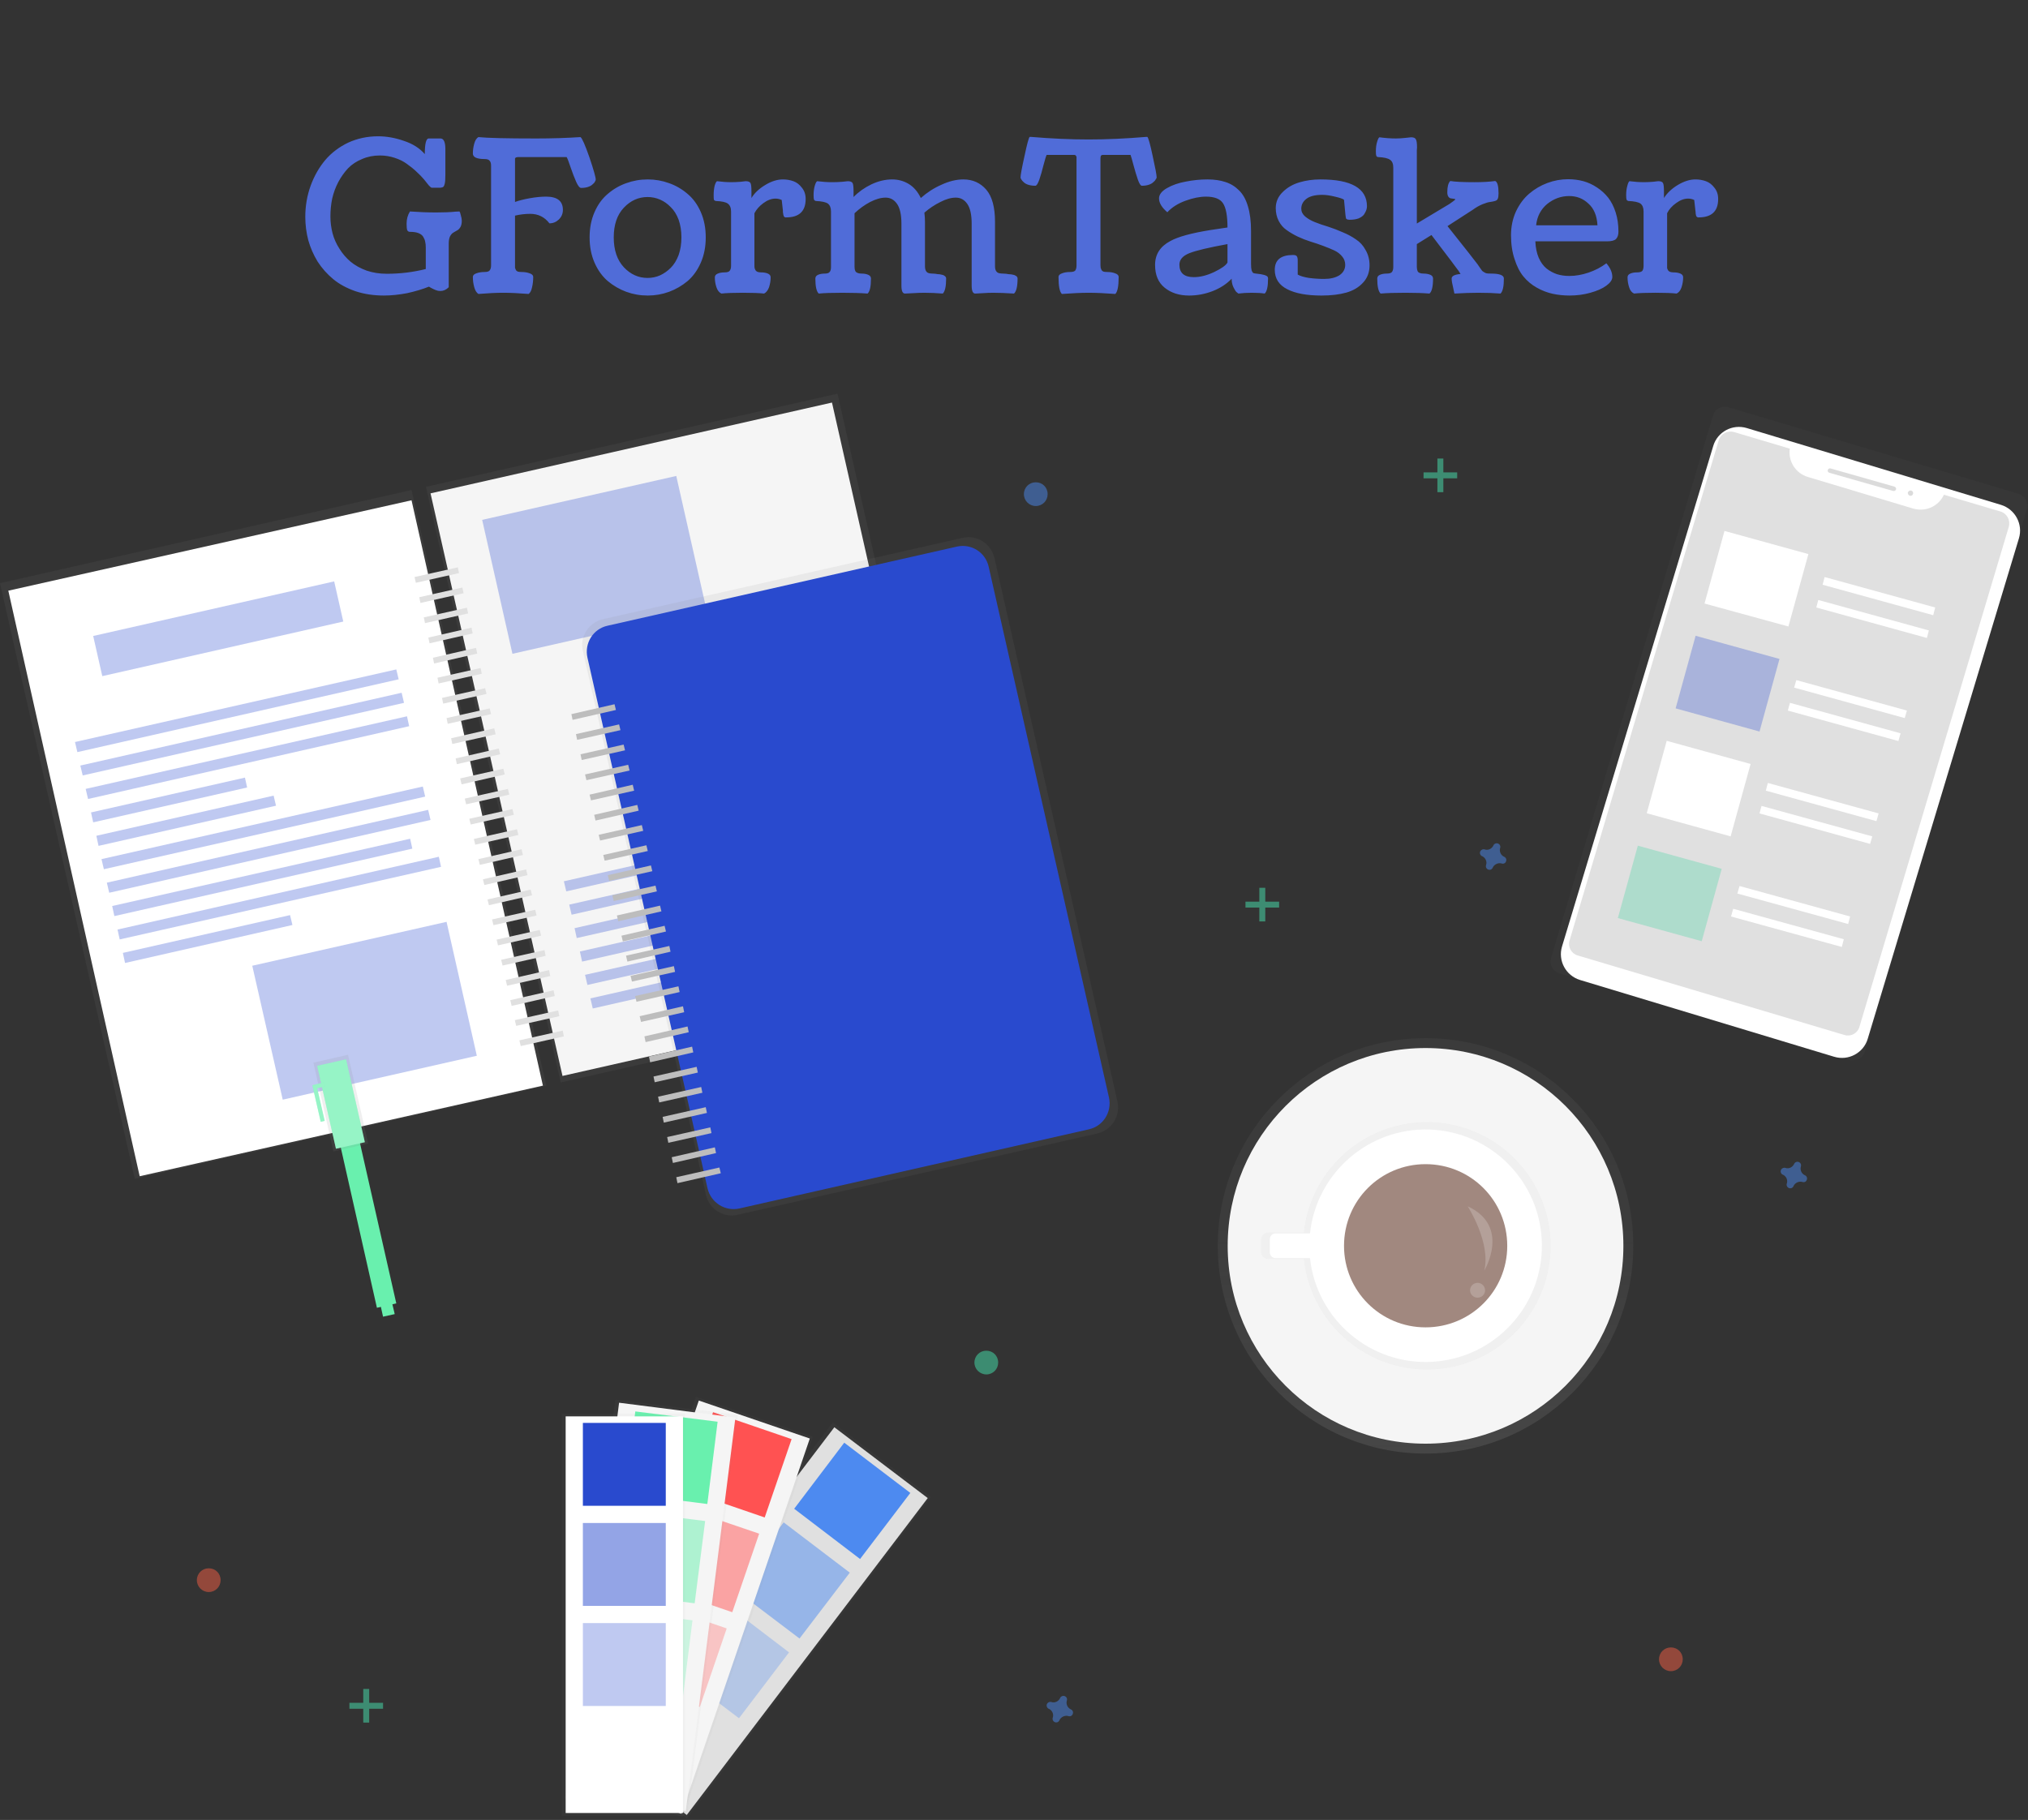 <svg version="1.2" xmlns="http://www.w3.org/2000/svg" viewBox="0 0 1025 920" width="1025" height="920"><rect x="0" y="0" width="1025" height="920" fill="#333333" stroke="none"/><defs><linearGradient id="P" gradientUnits="userSpaceOnUse"/><linearGradient id="g1" x2="1" href="#P" gradientTransform="matrix(0,-210,210,0,720.55,734.76)"><stop stop-color="#808080" stop-opacity=".25"/><stop offset=".54" stop-color="#808080" stop-opacity=".12"/><stop offset="1" stop-color="#808080" stop-opacity=".1"/></linearGradient><linearGradient id="g2" x2="1" href="#P" gradientTransform="matrix(0,-15623.776,18285.358,0,117400.383,73455.305)"><stop stop-color="#808080" stop-opacity=".25"/><stop offset=".54" stop-color="#808080" stop-opacity=".12"/><stop offset="1" stop-color="#808080" stop-opacity=".1"/></linearGradient><linearGradient id="g3" x2="1" href="#P" gradientTransform="matrix(0,-107488.84,85251.475,0,65821.903,149371.44)"><stop stop-color="#808080" stop-opacity=".25"/><stop offset=".54" stop-color="#808080" stop-opacity=".12"/><stop offset="1" stop-color="#808080" stop-opacity=".1"/></linearGradient><linearGradient id="g4" x2="1" href="#P" gradientTransform="matrix(0,-107488.84,85251.475,0,126987.92,149322.727)"><stop stop-color="#808080" stop-opacity=".25"/><stop offset=".54" stop-color="#808080" stop-opacity=".12"/><stop offset="1" stop-color="#808080" stop-opacity=".1"/></linearGradient><linearGradient id="g5" x2="1" href="#P" gradientTransform="matrix(0,-105862.835,83625.47,0,140630.719,176286.681)"><stop stop-color="#808080" stop-opacity=".25"/><stop offset=".54" stop-color="#808080" stop-opacity=".12"/><stop offset="1" stop-color="#808080" stop-opacity=".1"/></linearGradient><linearGradient id="g6" x2="1" href="#P" gradientTransform="matrix(498.748,0,0,879.089,6606.654,20749.346)"><stop stop-color="#808080" stop-opacity=".25"/><stop offset=".54" stop-color="#808080" stop-opacity=".12"/><stop offset="1" stop-color="#808080" stop-opacity=".1"/></linearGradient><linearGradient id="g7" x2="1" href="#P" gradientTransform="matrix(2976.65,-102081.39,72774.709,2122.079,21710.252,127701.68)"><stop stop-color="#808080" stop-opacity=".25"/><stop offset=".54" stop-color="#808080" stop-opacity=".12"/><stop offset="1" stop-color="#808080" stop-opacity=".1"/></linearGradient><linearGradient id="g8" x2="1" href="#P" gradientTransform="matrix(0,-40814.758,35299.907,0,85016.513,152369.647)"><stop stop-color="#808080" stop-opacity=".25"/><stop offset=".54" stop-color="#808080" stop-opacity=".12"/><stop offset="1" stop-color="#808080" stop-opacity=".1"/></linearGradient><linearGradient id="g9" x2="1" href="#P" gradientTransform="matrix(0,-43168.628,25362.998,0,57557.409,175311.706)"><stop stop-color="#808080" stop-opacity=".25"/><stop offset=".54" stop-color="#808080" stop-opacity=".12"/><stop offset="1" stop-color="#808080" stop-opacity=".1"/></linearGradient><linearGradient id="g10" x2="1" href="#P" gradientTransform="matrix(0,-42552.821,17746.672,0,36923.843,169999.476)"><stop stop-color="#808080" stop-opacity=".25"/><stop offset=".54" stop-color="#808080" stop-opacity=".12"/><stop offset="1" stop-color="#808080" stop-opacity=".1"/></linearGradient><linearGradient id="g11" x2="1" href="#P" gradientTransform="matrix(0,-41290.24,12671.552,0,19931.022,146787.012)"><stop stop-color="#808080" stop-opacity=".25"/><stop offset=".54" stop-color="#808080" stop-opacity=".12"/><stop offset="1" stop-color="#808080" stop-opacity=".1"/></linearGradient></defs><style>.a{fill:url(#g1)}.b{fill:#f5f5f5}.c{fill:url(#g2)}.d{fill:#fff}.e{fill:#a1887f}.f{opacity:.2;fill:#fff}.g{fill:url(#g3)}.h{fill:url(#g4)}.i{fill:#e0e0e0}.j{opacity:.3;fill:#294ace}.k{fill:url(#g5)}.l{fill:#294ace}.m{fill:#bdbdbd}.n{fill:#69f0ae}.o{fill:url(#g6)}.p{opacity:.3;fill:#fff}.q{fill:#47e6b1}.r{opacity:.5;fill:#4d8af0}.s{opacity:.5;fill:#f55f44}.t{opacity:.5;fill:#47e6b1}.u{fill:url(#g7)}.v{fill:#dbdbdb}.w{opacity:.3;fill:#3ad29f}.x{fill:url(#g8)}.y{fill:#4d8af0}.z{opacity:.3;fill:#4d8af0}.A{fill:url(#g9)}.B{fill:#ff5252}.C{opacity:.5;fill:#ff5252}.D{opacity:.3;fill:#ff5252}.E{fill:url(#g10)}.F{opacity:.5;fill:#69f0ae}.G{opacity:.3;fill:#69f0ae}.H{fill:url(#g11)}.I{opacity:.5;fill:#294ace}.J{fill:#506cd8}</style><path class="a" d="m720.5 734.8c-58 0-105-47-105-105 0-58.1 47-105 105-105 58.1 0 105 46.9 105 105 0 58-46.9 105-105 105z"/><path class="b" d="m720.5 729.8c-55.3 0-100-44.7-100-100 0-55.3 44.8-100 100-100 55.3 0 100 44.7 100 100 0 55.3-44.7 100-100 100z"/><g style="opacity:.5"><path class="c" d="m723.4 567.3c-32.8-1.1-60.9 23.2-64.4 55.8h-18c-2 0-3.6 1.6-3.6 3.7v6c0 2 1.6 3.6 3.6 3.6h18c3.6 33.2 32.6 57.7 65.9 55.8 33.3-2 59.2-29.8 58.8-63.2-0.4-33.4-27-60.5-60.3-61.7z"/></g><path class="d" d="m722.5 571c-30.7-1-57.1 21.9-60.4 52.5h-17.4c-1.6 0-2.9 1.3-2.9 2.9v6.7c0 1.6 1.3 2.9 2.9 2.9h17.4c3.4 31.2 30.7 54.3 62 52.4 31.3-1.9 55.6-28.1 55.2-59.4-0.4-31.4-25.4-56.9-56.8-58z"/><path class="e" d="m720.5 671c-22.8 0-41.2-18.4-41.2-41.2 0-22.9 18.4-41.3 41.2-41.3 22.9 0 41.3 18.4 41.3 41.3 0 22.8-18.4 41.2-41.3 41.2z"/><path class="f" d="m741.8 609.8c0 0 11.8 18.2 8.4 32.5 0 0 13.5-22.4-8.4-32.5z"/><path class="f" d="m746.8 656c-2.1 0-3.8-1.7-3.8-3.7 0-2.1 1.7-3.8 3.8-3.8 2.1 0 3.8 1.7 3.8 3.8 0 2-1.7 3.7-3.8 3.7z"/><path class="g" d="m0 294.8l208-47.1 68.1 301.1-208 47.1z"/><path class="h" d="m215.3 246.1l208-47.1 68.1 301.1-208 47.1z"/><path class="d" d="m4.2 298.6l203.8-45.7 66.4 295.9-203.8 45.8z"/><path class="b" d="m217.6 249.4l202.9-45.9 66.6 294.5-202.8 45.9z"/><path class="i" d="m209.5 291.7l21.9-4.9 0.6 2.9-21.8 4.9z"/><path class="i" d="m211.9 301.9l21.8-4.9 0.6 2.9-21.8 4.9z"/><path class="i" d="m214.2 312.1l21.8-4.9 0.6 2.9-21.8 4.9z"/><path class="i" d="m216.5 322.3l21.8-5 0.6 2.9-21.8 5z"/><path class="i" d="m218.8 332.5l21.8-5 0.6 2.9-21.8 5z"/><path class="i" d="m221.1 342.6l21.8-4.9 0.6 2.9-21.8 4.9z"/><path class="i" d="m223.4 352.8l21.8-4.9 0.7 2.9-21.9 4.9z"/><path class="i" d="m225.7 363l21.8-4.9 0.7 2.9-21.9 4.9z"/><path class="i" d="m228 373.2l21.8-5 0.7 3-21.9 4.9z"/><path class="i" d="m230.3 383.4l21.8-5 0.7 2.9-21.9 5z"/><path class="i" d="m232.6 393.5l21.8-4.9 0.7 2.9-21.8 5z"/><path class="i" d="m234.9 403.7l21.8-4.9 0.7 2.9-21.8 4.9z"/><path class="i" d="m237.2 413.9l21.8-4.9 0.7 2.9-21.8 4.9z"/><path class="i" d="m239.5 424.1l21.8-4.9 0.7 2.9-21.8 4.9z"/><path class="i" d="m241.8 434.3l21.8-5 0.7 2.9-21.8 5z"/><path class="i" d="m244.1 444.5l21.8-5 0.7 2.9-21.8 5z"/><path class="i" d="m246.4 454.7l21.8-5 0.7 2.9-21.8 5z"/><path class="i" d="m248.7 464.8l21.8-4.9 0.7 2.9-21.8 4.9z"/><path class="i" d="m251 475l21.8-4.9 0.7 2.9-21.8 4.9z"/><path class="i" d="m253.3 485.2l21.9-4.9 0.6 2.9-21.8 4.9z"/><path class="i" d="m255.6 495.4l21.9-5 0.6 3-21.8 4.9z"/><path class="i" d="m257.9 505.6l21.9-5 0.6 2.9-21.8 5z"/><path class="i" d="m260.2 515.7l21.9-4.9 0.6 2.9-21.8 4.9z"/><path class="i" d="m262.5 525.9l21.9-4.9 0.6 2.9-21.8 4.9z"/><path class="j" d="m47.1 321.5l121.8-27.6 4.6 20.3-121.8 27.6z"/><path class="j" d="m37.9 375.1l162.4-36.7 1.2 5-162.4 36.8z"/><path class="j" d="m40.6 387l162.4-36.8 1.2 5.1-162.4 36.7z"/><path class="j" d="m43.3 398.8l162.4-36.7 1.1 5-162.3 36.8z"/><path class="j" d="m46 410.7l77.8-17.6 1.1 5-77.8 17.6z"/><path class="j" d="m48.7 422.5l89.6-20.3 1.2 5.1-89.7 20.3z"/><path class="j" d="m51.3 434.3l162.4-36.7 1.2 5.1-162.4 36.7z"/><path class="j" d="m54 446.2l162.4-36.8 1.2 5.1-162.4 36.8z"/><path class="j" d="m56.7 458l150.6-34 1.1 5-150.6 34.1z"/><path class="j" d="m59.4 469.9l162.4-36.8 1.1 5.1-162.4 36.7z"/><path class="j" d="m62.1 481.7l84.5-19.1 1.2 5-84.6 19.2z"/><path class="j" d="m285 445.5l89.7-20.3 1.1 5.1-89.6 20.3z"/><path class="j" d="m287.7 457.3l162.4-36.7 1.1 5-162.3 36.8z"/><path class="j" d="m290.4 469.2l162.4-36.8 1.1 5.1-162.4 36.7z"/><path class="j" d="m293.1 481l150.5-34.1 1.2 5.1-150.6 34.1z"/><path class="j" d="m295.7 492.8l162.4-36.7 1.2 5.1-162.4 36.7z"/><path class="j" d="m298.4 504.7l84.6-19.2 1.2 5.1-84.6 19.2z"/><path class="j" d="m127.5 488.2l98.2-22.2 15.3 67.7-98.1 22.2z"/><path class="j" d="m243.7 262.8l98.1-22.2 15.3 67.7-98.1 22.2z"/><path class="j" d="m339.7 333.5l98.1-22.2 15.3 67.7-98.1 22.2z"/><path class="k" d="m304.7 313l181.8-41.1c7.2-1.7 14.4 2.9 16.1 10.1l62.2 274.9c1.6 7.2-2.9 14.4-10.2 16.1l-181.8 41.1c-7.2 1.7-14.4-2.9-16-10.1l-62.2-274.9c-1.7-7.3 2.9-14.4 10.1-16.1z"/><path class="l" d="m307.1 316.3l176.6-40c7.2-1.6 14.4 2.9 16 10.2l60.8 268.3c1.6 7.3-2.9 14.5-10.2 16.1l-176.6 40c-7.2 1.6-14.4-2.9-16.1-10.2l-60.7-268.3c-1.6-7.3 2.9-14.5 10.2-16.1z"/><path class="m" d="m288.8 361l21.8-5 0.7 2.9-21.9 5z"/><path class="m" d="m291.1 371.1l21.8-4.9 0.7 2.9-21.9 4.9z"/><path class="m" d="m293.4 381.3l21.8-4.9 0.7 2.9-21.9 4.9z"/><path class="m" d="m295.7 391.5l21.8-4.9 0.7 2.9-21.8 4.9z"/><path class="m" d="m298 401.7l21.8-5 0.7 3-21.8 4.9z"/><path class="m" d="m300.3 411.9l21.8-5 0.7 2.9-21.8 5z"/><path class="m" d="m302.6 422l21.8-4.9 0.7 2.9-21.8 4.9z"/><path class="m" d="m304.9 432.2l21.8-4.9 0.7 2.9-21.8 4.9z"/><path class="m" d="m307.2 442.4l21.8-4.9 0.7 2.9-21.8 4.9z"/><path class="m" d="m309.5 452.6l21.8-4.9 0.7 2.9-21.8 4.9z"/><path class="m" d="m311.8 462.8l21.8-5 0.7 2.9-21.8 5z"/><path class="m" d="m314.1 473l21.8-5 0.7 2.9-21.8 5z"/><path class="m" d="m316.4 483.1l21.9-4.9 0.6 2.9-21.8 5z"/><path class="m" d="m318.7 493.3l21.9-4.9 0.6 2.9-21.8 4.9z"/><path class="m" d="m321 503.5l21.9-4.9 0.6 2.9-21.8 4.9z"/><path class="m" d="m323.3 513.7l21.9-5 0.6 3-21.8 4.9z"/><path class="m" d="m325.7 523.9l21.8-5 0.6 2.9-21.8 5z"/><path class="m" d="m328 534.1l21.8-5 0.6 2.9-21.8 5z"/><path class="m" d="m330.3 544.2l21.8-4.9 0.6 2.9-21.8 4.9z"/><path class="m" d="m332.6 554.4l21.8-4.9 0.6 2.9-21.8 4.9z"/><path class="m" d="m334.9 564.6l21.8-4.9 0.6 2.9-21.8 4.9z"/><path class="m" d="m337.2 574.8l21.8-4.9 0.6 2.9-21.8 4.9z"/><path class="m" d="m339.5 585l21.8-5 0.6 2.9-21.8 5z"/><path class="m" d="m341.8 595.1l21.8-4.9 0.7 2.9-21.9 5z"/><path class="n" d="m170.5 572.4l9.7-2.2 20.1 88.7-9.8 2.2z"/><g style="opacity:.5"><path class="o" d="m158.4 537.2l17.5-4 10.2 44.9-17.6 4z"/></g><path class="n" d="m160.3 538.8l14.6-3.3 9.5 41.9-14.6 3.3z"/><path class="p" d="m160.3 538.8l14.6-3.3 9.5 41.9-14.6 3.3z"/><path class="n" d="m192.3 659.7l5.8-1.3 1.4 5.9-5.9 1.3z"/><path class="n" d="m163.8 547.2l-3.9 0.9-2 0.5 0.4 1.9 3.8 16.6 2-0.5-3.8-16.5 3.9-0.9z"/><path class="p" d="m163.8 547.2l-3.9 0.9-2 0.5 0.4 1.9 3.8 16.6 2-0.5-3.8-16.5 3.9-0.9z"/><g style="opacity:.5"><path class="q" d="m183.6 853.8h3v17h-3z"/><path class="q" d="m193.6 860.8v3h-17v-3z"/></g><g style="opacity:.5"><path class="q" d="m726.5 231.8h3v17h-3z"/><path class="q" d="m736.5 238.8v3h-17v-3z"/></g><g style="opacity:.5"><path class="q" d="m636.5 448.8h3v17h-3z"/><path class="q" d="m646.5 455.8v3h-17v-3z"/></g><g style="opacity:.5"><path class="q" d="m894.1 487.8h3v17h-3z"/><path class="q" d="m904.1 494.8v3h-17v-3z"/></g><path class="r" d="m358.2 852.1c-1.7-0.8-2.5-2.7-2-4.4q0.1-0.2 0.1-0.4c0.1-0.9-0.4-1.6-1.2-1.9-0.7-0.3-1.6 0-2.1 0.6q-0.1 0.2-0.2 0.4c-0.8 1.7-2.7 2.6-4.4 2q-0.2-0.1-0.4-0.1c-0.9 0-1.6 0.5-1.9 1.2-0.3 0.8 0 1.6 0.6 2.1q0.2 0.2 0.4 0.2c1.7 0.8 2.6 2.7 2 4.5q-0.1 0.2-0.1 0.4c-0.1 0.8 0.4 1.6 1.2 1.9 0.8 0.3 1.7 0 2.2-0.7q0.1-0.2 0.2-0.4c0.7-1.6 2.6-2.5 4.4-2q0.2 0.1 0.4 0.1c0.8 0.1 1.6-0.4 1.8-1.2 0.3-0.7 0.1-1.6-0.6-2.1q-0.2-0.1-0.4-0.2z"/><path class="r" d="m541.2 864.1c-1.7-0.8-2.5-2.7-2-4.4q0.1-0.2 0.1-0.4c0.1-0.9-0.4-1.6-1.2-1.9-0.7-0.3-1.6 0-2.1 0.6q-0.1 0.2-0.2 0.4c-0.8 1.7-2.7 2.6-4.4 2q-0.2-0.1-0.4-0.1c-0.9 0-1.6 0.5-1.9 1.2-0.3 0.8 0 1.6 0.6 2.1q0.2 0.2 0.4 0.2c1.7 0.8 2.6 2.7 2 4.5q-0.1 0.2-0.1 0.4c-0.1 0.8 0.4 1.6 1.2 1.9 0.8 0.3 1.7 0 2.1-0.7q0.2-0.2 0.2-0.4c0.8-1.6 2.7-2.5 4.5-2q0.2 0.1 0.4 0.1c0.8 0.1 1.6-0.4 1.8-1.2 0.3-0.7 0.1-1.6-0.6-2.1q-0.2-0.1-0.4-0.2z"/><path class="r" d="m760.2 433.1c-1.7-0.8-2.5-2.7-2-4.4q0.1-0.2 0.1-0.4c0.1-0.9-0.4-1.6-1.2-1.9-0.7-0.3-1.6 0-2.1 0.6q-0.1 0.2-0.2 0.4c-0.8 1.7-2.7 2.6-4.4 2q-0.2-0.1-0.4-0.1c-0.9 0-1.6 0.5-1.9 1.2-0.3 0.8 0 1.6 0.6 2.1q0.2 0.2 0.4 0.2c1.7 0.8 2.6 2.7 2 4.5q-0.1 0.2-0.1 0.4c-0.1 0.8 0.4 1.6 1.2 1.9 0.8 0.3 1.7 0 2.1-0.7q0.2-0.2 0.2-0.4c0.8-1.6 2.7-2.5 4.5-2q0.2 0.1 0.4 0.1c0.8 0.1 1.6-0.4 1.8-1.2 0.3-0.7 0.1-1.6-0.6-2.1q-0.2-0.1-0.4-0.2z"/><path class="r" d="m912.2 594.1c-1.7-0.8-2.5-2.7-2-4.4q0.1-0.2 0.1-0.4c0.1-0.9-0.4-1.6-1.2-1.9-0.7-0.3-1.6 0-2.1 0.6q-0.1 0.2-0.2 0.4c-0.8 1.7-2.7 2.6-4.4 2q-0.2-0.1-0.4-0.1c-0.9 0-1.6 0.5-1.9 1.2-0.3 0.8 0 1.6 0.6 2.1q0.2 0.2 0.4 0.2c1.7 0.8 2.6 2.7 2 4.5q-0.1 0.2-0.1 0.4c-0.1 0.8 0.4 1.6 1.2 1.9 0.8 0.3 1.7 0 2.1-0.7q0.2-0.2 0.2-0.4c0.8-1.6 2.7-2.5 4.5-2q0.2 0.1 0.4 0.1c0.8 0.1 1.6-0.4 1.8-1.2 0.3-0.7 0.1-1.6-0.6-2.1q-0.2-0.1-0.4-0.2z"/><path class="s" d="m105.5 804.8c-3.3 0-6-2.7-6-6 0-3.4 2.7-6 6-6 3.4 0 6 2.6 6 6 0 3.3-2.6 6-6 6z"/><path class="r" d="m523.5 255.8c-3.3 0-6-2.7-6-6 0-3.4 2.7-6 6-6 3.4 0 6 2.6 6 6 0 3.3-2.6 6-6 6z"/><path class="t" d="m498.6 694.8c-3.4 0-6.1-2.7-6.1-6 0-3.4 2.7-6 6-6 3.4 0 6 2.6 6 6 0 3.3-2.6 6-6 6z"/><path class="s" d="m844.5 844.8c-3.3 0-6-2.7-6-6 0-3.4 2.7-6 6-6 3.4 0 6 2.6 6 6 0 3.3-2.6 6-6 6z"/><g style="opacity:.5"><path class="u" d="m784 484.2l81.8-274.1c0.9-3.3 4.4-5.2 7.8-4.2l146.5 43.7c3.4 1 5.3 4.5 4.3 7.9l-81.8 274c-1 3.4-4.5 5.2-7.8 4.3l-146.6-43.8c-1.6-0.4-2.9-1.5-3.7-3-0.8-1.5-1-3.2-0.5-4.8z"/></g><path class="d" d="m882.9 216.4l128.4 38.8c7.2 2.2 11.3 9.8 9.1 17l-76.4 252.9c-2.1 7.2-9.8 11.3-17 9.1l-128.4-38.8c-7.2-2.2-11.3-9.8-9.1-17l76.4-252.9c2.1-7.2 9.7-11.3 17-9.1z"/><path class="i" d="m982.5 250.1c-2.7 5.9-9.3 8.8-15.5 7l-53.3-16c-6.2-1.9-10-7.9-9.1-14.3l-28.2-8.4c-3.3-0.9-6.7 0.9-7.7 4.1l-75.4 252.9c-1 3.2 0.8 6.6 4.1 7.6l134.8 40.2c3.3 1 6.7-0.9 7.6-4.1l75.5-252.8c0.9-3.3-0.9-6.7-4.1-7.7z"/><path class="v" d="m925.2 236.8l32.3 9.2c0.6 0.2 1 0.8 0.8 1.4-0.2 0.6-0.8 0.9-1.4 0.8l-32.3-9.2c-0.6-0.2-1-0.8-0.8-1.4 0.2-0.6 0.8-1 1.4-0.8z"/><path class="v" d="m966.9 249.7c-0.2 0.7-0.9 1.1-1.6 0.9-0.7-0.2-1.2-1-1-1.7 0.3-0.7 1-1.1 1.7-0.9 0.7 0.2 1.1 0.9 0.9 1.7z"/><path class="d" d="m871.6 268.4l42.4 11.7-10.1 36.6-42.4-11.6z"/><path class="j" d="m857 321.4l42.4 11.7-10.1 36.7-42.4-11.7z"/><path class="d" d="m842.4 374.5l42.4 11.7-10.1 36.6-42.4-11.7z"/><path class="w" d="m827.8 427.5l42.4 11.7-10.1 36.6-42.4-11.7z"/><path class="d" d="m922.2 291.7l55.9 15.4-1 3.9-55.9-15.4z"/><path class="d" d="m919 303.3l55.9 15.4-1 3.8-55.9-15.4z"/><path class="d" d="m907.9 343.8l55.9 15.4-1.1 3.8-55.9-15.4z"/><path class="d" d="m904.7 355.3l55.9 15.4-1.1 3.9-55.9-15.4z"/><path class="d" d="m893.5 395.8l56 15.4-1.1 3.9-55.9-15.4z"/><path class="d" d="m890.3 407.4l56 15.4-1.1 3.8-55.9-15.4z"/><path class="d" d="m879.2 447.9l55.9 15.4-1 3.8-56-15.4z"/><path class="d" d="m876 459.4l55.9 15.4-1 3.9-56-15.4z"/><g style="opacity:.5"><path class="x" d="m297.4 881.5l123.5-162.4 49.6 37.7-123.4 162.4z"/></g><path class="i" d="m421.7 721.5l47.2 35.8-121.8 160.2-47.2-35.8z"/><path class="y" d="m426.7 729.3l33.4 25.4-25.4 33.4-33.3-25.4z"/><path class="r" d="m396.1 769.6l33.4 25.4-25.4 33.3-33.4-25.3z"/><path class="z" d="m365.5 809.9l33.3 25.4-25.3 33.3-33.4-25.3z"/><g style="opacity:.5"><path class="A" d="m286 898.3l65.8-192.2 59 20.2-65.8 192.2z"/></g><path class="b" d="m353.2 708l56.1 19.2-64.9 189.7-56.1-19.2z"/><path class="B" d="m360.4 713.9l39.7 13.6-13.6 39.6-39.6-13.6z"/><path class="C" d="m344.1 761.8l39.6 13.5-13.6 39.7-39.6-13.6z"/><path class="D" d="m327.7 809.6l39.6 13.6-13.6 39.7-39.6-13.6z"/><g style="opacity:.5"><path class="E" d="m285.5 909.1l25.5-201.6 61.9 7.8-25.5 201.6z"/></g><path class="b" d="m312.9 709.1l58.8 7.5-25.1 198.9-58.8-7.5z"/><path class="n" d="m321.1 713.5l41.6 5.2-5.2 41.6-41.6-5.3z"/><path class="F" d="m314.8 763.7l41.6 5.2-5.3 41.6-41.6-5.3z"/><path class="G" d="m308.5 813.9l41.5 5.2-5.2 41.6-41.6-5.3z"/><g style="opacity:.5"><path class="H" d="m283.9 714.7h62.3v203.2h-62.3z"/></g><path class="d" d="m285.9 716h59.3v200.5h-59.3z"/><path class="l" d="m294.6 719.3h41.9v41.9h-41.9z"/><path class="I" d="m294.6 769.9h41.9v41.9h-41.9z"/><path class="j" d="m294.6 820.5h41.9v41.9h-41.9z"/><path class="J" d="m226.8 123.3v21.9q-1.9 1.9-4.2 1.9-0.6 0-1.2-0.1-0.6-0.2-1.3-0.4-0.7-0.3-1.1-0.5-0.4-0.2-1.2-0.6-0.8-0.5-1-0.6-4.7 1.9-11 3.3-6.3 1.2-11.8 1.2-7.8 0-14.4-2.2-6.6-2.3-11.2-6.1-4.6-3.8-7.9-8.9-3.1-5.1-4.7-10.8-1.5-5.8-1.5-11.8 0-8.2 2.7-15.7 2.7-7.4 7.4-13 4.7-5.5 11.6-8.8 7-3.2 15.1-3.2 6.4 0 13 2.3 6.7 2.2 10.6 6.7 0-7.9 2-7.9h5.9q2.5 0 2.5 5.4v13q0 3-0.3 4.4-0.3 1.3-0.8 1.7-0.4 0.3-1.4 0.4h-4.4q-0.4 0-1.5-1.2-1-1.2-2.4-3-1.5-1.8-3.8-3.9-2.2-2.1-4.8-3.9-2.5-1.9-6.2-3.1-3.6-1.2-7.5-1.2-4.9 0-9 1.8-4.2 1.7-7.1 4.7-2.8 3-4.9 6.9-2.1 4-3.1 8.4-0.9 4.4-0.9 9 0 4.4 1.1 8.6 1.1 4.1 3.5 7.8 2.3 3.7 5.6 6.5 3.4 2.8 8.1 4.5 4.7 1.6 10.2 1.6 10.1 0 19.7-2.4v-10.8q0-1.8-0.3-3-0.2-1.2-1-2.5-0.7-1.2-2.5-1.9-1.6-0.6-4.2-0.6-1 0-1.4-0.9-0.3-0.9-0.3-3.2 0-3.5 1.7-6.2 6.8 0.5 13.3 0.5 2.7 0 5.3-0.1 2.6-0.1 4.3-0.3 1.7-0.1 2.1-0.1 0.4 0.4 0.7 1.9 0.5 1.6 0.5 2.8 0 2-0.7 3.2-0.7 1.2-1.7 1.7-0.9 0.5-1.9 1.1-1 0.6-1.7 2-0.6 1.3-0.6 3.7zm15-54q6.5 0.7 29.2 0.7 11.9 0 22.4-0.7 1.2 0.8 4.5 10.2 3.2 9.5 3.2 11.3 0 0.4-0.4 1-0.3 0.7-1.2 1.4-0.8 0.8-2.3 1.3-1.5 0.5-3.5 0.5-1.1 0-2.5-3.1-1.4-3.2-2.8-7.3-1.4-4.2-2-5.2-3.5 0-11.6 0-8 0-12.8 0-0.7 0-1.2 0.2-0.4 0.2-0.5 0.5 0 0.2 0 0.6v21.4q3-1.1 7.5-1.9 4.5-0.8 8.2-0.8 8.5 0 8.5 6.7 0 2.9-2.1 4.9-2 1.9-4.7 1.9-3.7-4.8-9.7-4.8-3.8 0-7.7 0.9v25.1q0 0.8 0 1.3 0.1 0.4 0.4 1 0.3 0.6 1 0.9 0.8 0.2 1.9 0.2 2.4 0 4.2 0.7 1.7 0.6 1.7 1.8 0 2.8-0.6 5.3-0.5 2.4-1.7 3.3-7.5-0.6-12.9-0.6-5.1 0-12.5 0.6-1.4-0.9-2.1-3.4-0.7-2.5-0.7-5.2 0-1.2 1.7-1.8 1.8-0.7 4.2-0.7 2 0 2.6-0.8 0.7-0.9 0.7-2.5v-50.5q0-1.6-0.7-2.4-0.6-0.9-2.6-0.9-5.9 0-5.9-2.8 0-2.5 0.7-5 0.7-2.5 2.1-3.3zm58.7 63.5q-2.5-5.7-2.5-12.8 0-7.1 2.5-12.8 2.5-5.7 6.7-9.2 4.2-3.6 9.3-5.4 5.2-1.9 10.9-1.9 5.6 0 10.8 1.9 5.1 1.8 9.3 5.4 4.2 3.5 6.7 9.2 2.5 5.7 2.5 12.8 0 7.1-2.5 12.8-2.5 5.7-6.7 9.3-4.2 3.5-9.3 5.4-5.2 1.9-10.8 1.9-5.7 0-10.9-1.9-5.1-1.9-9.3-5.4-4.2-3.6-6.7-9.3zm14.8-27.8q-5.1 5.4-5.1 15 0 9.6 5.1 15.1 5.1 5.4 12 5.4 3.3 0 6.3-1.3 3-1.4 5.4-3.8 2.5-2.5 4-6.5 1.4-4 1.4-8.9 0-4.9-1.4-8.9-1.5-4-4-6.4-2.4-2.5-5.4-3.8-3-1.3-6.3-1.3-6.9 0-12 5.4zm64.5-8.3v3.4q2.3-3.8 7-6.6 4.6-2.8 8.9-2.8 2.8 0 5.3 0.9 2.5 0.9 4.3 3.3 1.9 2.3 1.9 5.7 0 9.3-9.9 9.3-0.2 0-0.4 0-0.2-0.1-0.4-0.2-0.1-0.1-0.2-0.2-0.1-0.1-0.2-0.3 0-0.2-0.1-0.4-0.1-0.1-0.1-0.4-0.1-0.4-0.1-0.6 0-0.2-0.1-0.6 0-0.4 0-0.7l-0.6-5.4q-1.5-0.7-3.1-0.7-3.1 0-6.2 2.3-3 2.2-4.5 5.1v26.5q0 0.8 0.1 1.2 0.1 0.5 0.4 1 0.3 0.6 1 0.9 0.7 0.3 1.9 0.3 2 0 3.4 0.6 1.4 0.6 1.4 1.9 0 2.5-0.8 5-0.9 2.4-2.5 3.2-3.7-0.4-10.7-0.4-7.1 0-10.9 0.4-1.7-0.8-2.5-3.2-0.8-2.4-0.8-5 0-1.3 1.5-1.9 1.4-0.6 3.4-0.6 2 0 2.6-0.8 0.7-0.9 0.7-2.5v-27.5q0-2.8-1.7-4-1.5-1.1-6.1-1.3-0.7-0.2-0.9-0.7-0.1-0.5-0.1-2.3 0-2.6 0.5-4.7 0.6-2 1.2-2.3 3.7 0.5 7.3 0.5 2.2 0 4.6-0.2 2.4-0.3 2.6-0.3 1.8 0 2.4 0.9 0.5 0.9 0.5 4.2zm51.6 0v2.9q3.8-3.9 9-6.4 5.3-2.5 10.5-2.5 4.6 0 8.4 2.3 3.8 2.3 6.1 7.1 4.7-4.2 10.4-6.7 5.8-2.7 11.1-2.7 7.1 0 11.6 5.2 4.4 5.2 4.4 16.2v22.5q0 3.4 2.7 3.6 0.5 0.1 1.4 0.1 1 0.1 1.5 0.1 0.5 0.1 1.3 0.2 0.8 0 1.3 0.1 0.4 0.1 1 0.2 0.6 0.1 0.9 0.3 0.4 0.2 0.7 0.4 0.3 0.2 0.4 0.5 0.2 0.3 0.2 0.6 0 6.1-1.8 7.7-6.1-0.4-10.5-0.4-2.6 0-5.3 0.2-2.8 0.2-3.8 0.2-1.8 0-1.8-4v-31.3q0-6.8-2.2-10-2.2-3.2-5.8-3.2-3.6 0-7.8 2.2-4.3 2.1-8.1 5.4 0.3 2.4 0.3 4.6v22.5q0 3.4 2.6 3.6 0.5 0.1 1.3 0.1 0.9 0.1 1.4 0.1 0.5 0.1 1.2 0.2 0.8 0 1.2 0.1 0.4 0.1 0.9 0.2 0.6 0.1 0.9 0.3 0.3 0.2 0.6 0.4 0.3 0.2 0.4 0.5 0.2 0.3 0.2 0.6 0 6.1-1.7 7.7-5.1-0.4-9.3-0.4-2.6 0-5.7 0.2-3.2 0.2-4.1 0.2-1.8 0-1.8-4v-31.3q0-6.8-2.2-10-2.2-3.2-5.8-3.2-3.5 0-7.8 2.2-4.2 2.2-7.9 5.7v27.1q0 0.7 0.1 1.2 0.1 0.5 0.4 1.1 0.3 0.5 1.1 0.8 0.8 0.3 1.9 0.3 2 0 3.4 0.6 1.4 0.6 1.4 1.9 0 6.1-1.7 7.6-5.1-0.4-12.7-0.4-8.1 0-12 0.4-1.7-1.6-1.7-7.6 0-1.3 1.4-1.9 1.4-0.6 3.4-0.6 1.8 0 2.4-0.8 0.7-0.7 0.7-2.5v-28.1q0-2.8-1.6-4-1.6-1.1-6.1-1.3-0.7-0.2-0.9-0.7-0.2-0.5-0.2-2.3 0-2.6 0.6-4.7 0.6-2 1.2-2.3 4 0.5 7.8 0.5 2.3 0 4.9-0.2 2.7-0.3 2.8-0.3 1.8 0 2.4 0.9 0.5 0.9 0.5 4.2zm112.7 37.5v-54q0-0.6 0-0.9-0.1-0.3-0.4-0.7-0.2-0.3-0.8-0.3-2.5 0-7.2 0-4.6 0-6.7 0-0.5 1-1.6 5.2-1 4.1-2.1 7.3-1.1 3.1-2 3.1-2 0-3.6-0.5-1.5-0.5-2.3-1.3-0.8-0.7-1.2-1.4-0.4-0.6-0.4-1 0-1.8 2-10.8 1.9-9 2.6-9.7 0.2 0 0.3 0 0.2 0 0.4 0 15.5 1.3 29.1 1.3 13.6 0 29.1-1.3 0.2 0 0.3 0 0.2 0 0.3 0 0.8 0.7 2.7 9.7 2 9 2 10.8 0 0.4-0.5 1-0.3 0.7-1.2 1.4-0.8 0.8-2.3 1.3-1.5 0.5-3.5 0.5-0.9 0-2-3.1-1.1-3.2-2.2-7.3-1.1-4.2-1.5-5.2-2.1 0-6.8 0-4.6 0-7.1 0-0.8 0-1.1 0.5-0.2 0.5-0.2 1.4v53.9q0 0.8 0.1 1.3 0.1 0.4 0.4 1 0.3 0.6 1 0.9 0.7 0.2 1.9 0.2 2.4 0 4.1 0.7 1.7 0.6 1.7 1.8 0 7-1.7 8.6-7.8-0.6-13.4-0.6-5.5 0-13.6 0.6-1.7-1.6-1.7-8.6 0-1.2 1.7-1.8 1.7-0.7 4.1-0.7 2.1 0 2.7-0.8 0.6-0.9 0.6-2.5zm78.4 6.7q-3.8 4-9.7 6.3-5.8 2.2-11.8 2.2-7.5 0-12.4-4-4.8-3.9-4.8-11.5 0-8 7.8-12.1 5.8-3.2 20.1-5.5 2.6-0.4 8.7-1.3 0-8.9-2.3-12.3-2.2-3.3-8.6-3.3-4.7 0-10.4 2.1-5.7 2.1-9.1 5.8-4.2-3.6-4.2-7 0-2.9 4-5.2 4-2.3 9.5-3.3 5.5-1.1 11-1.1 5.1 0 9 1.3 3.9 1.2 6.9 4.2 3 2.9 4.5 8 1.6 5.2 1.6 12.5v16.7q0 2.2 0.3 3.3 0.4 1 0.8 1.3 0.4 0.2 1.4 0.3 1.6 0.2 2.4 0.3 0.7 0.1 1.8 0.4 1 0.3 1.5 0.7 0.4 0.4 0.4 1 0 6.2-1.7 7.7-2.5-0.4-6.5-0.4-3.7 0-6.8 0.4-0.4-0.3-1-0.8-0.5-0.4-1.5-2.4-0.9-1.9-0.9-4.3zm-19.1-0.8q4.8 0 10.3-2.6 5.6-2.7 6.7-4.8v-9.3q-14.3 2.6-19.3 4.6-5 2-5 5.8 0 6.3 7.3 6.3zm88.8-6q0 5.3-3.3 8.8-3.2 3.5-8.4 5-5.3 1.5-12.6 1.5-11.1 0-17.3-3.2-6.3-3.2-6.3-9.8 0-7.5 9.2-7.5 1.5 0 1.9 0.6 0.5 0.6 0.5 2.2v7.1q1.9 1.1 5.7 1.7 3.8 0.5 7.7 0.5 4.6 0 7.6-1.8 3-2 3-5.3 0-2.4-1.5-4.2-1.5-1.9-4-3.1-2.4-1.1-5.6-2.3-3.2-1.2-6.5-2.2-3.2-1-6.4-2.5-3.1-1.5-5.6-3.3-2.5-1.7-4-4.6-1.5-2.9-1.5-6.5 0-4.7 3.5-8.1 3.4-3.4 8.4-4.9 5-1.5 10.7-1.5 23.5 0 23.5 13.6 0 0.8-0.3 1.8-0.3 0.9-1.1 2.2-0.8 1.2-2.8 2.1-1.9 0.7-4.6 0.7-0.5 0-0.9-0.1-0.3-0.1-0.5-0.2-0.2-0.1-0.4-0.4-0.1-0.4-0.1-0.6 0-0.1-0.1-0.6-0.1-0.6-0.1-0.8l-0.7-7.4q-0.7-0.7-4.6-1.6-3.7-0.9-6.4-0.9-5.4 0-8 2-2.6 2-2.6 5 0 2.2 1.9 3.9 2 1.7 5 2.9 3 1.2 6.7 2.3 3.7 1.2 7.3 2.8 3.7 1.5 6.7 3.6 3.1 2 4.9 5.4 2 3.4 2 7.7zm23.9-56.7v35.6l16.5-9.9q2.7-1.9 2.8-2.1 0.1-0.1 0.1-0.2 0-0.3-0.7-0.3-0.5-0.1-1.3-0.2-0.8 0-1.4-0.8-0.6-0.8-0.6-2.3 0-4.2 1.5-5.7 3.5 0.6 12.2 0.6 6.3 0 10.5-0.6 1.7 0.7 1.7 6.2 0 2-0.4 2.8-0.3 0.8-1.4 1.1-1 0.3-2.4 0.5-1.3 0.1-3.8 1.1-2.5 1-5.1 2.9l-12.7 8.2q13.3 16.7 15.2 19.3 0.5 0.7 1.3 1.9 0.8 1.1 1 1.4 0.3 0.3 1 0.7 0.7 0.5 1.4 0.6 0.7 0.1 2.1 0.1 6.5 0 6.5 2.5 0 6-1.7 7.6-4.9-0.4-11.3-0.4-5.1 0-12 0.4-0.2-1-0.6-2.8-0.4-1.7-0.6-2.8-0.2-1.2-0.2-2 0-1.9 4.5-2.3-0.7-1.3-2.6-3.7-1.8-2.5-5.8-7.7-4-5.2-6.3-8.3l-7.4 4.6v11.5q0 0.7 0.1 1.2 0.1 0.4 0.3 1 0.3 0.6 1.1 0.9 0.7 0.3 1.9 0.3 1.9 0 3.4 0.6 1.4 0.6 1.4 1.9 0 6.1-1.8 7.6-4.9-0.4-12.2-0.4-7.9 0-12.5 0.4-1.7-1.6-1.7-7.6 0-1.3 1.4-1.9 1.4-0.6 3.4-0.6 2.1 0 2.7-0.9 0.6-0.9 0.6-2.4v-50.3q0-2.8-1.6-3.9-1.6-1.2-6.1-1.4-0.7-0.1-0.9-0.7-0.2-0.5-0.2-2.2 0-2.7 0.6-4.7 0.6-2.1 1.2-2.4 4.3 0.6 8.3 0.6 2.3 0 4.9-0.3 2.7-0.3 2.8-0.3 1.9 0 2.4 1 0.6 0.9 0.6 4.2 0 0.3-0.1 1.3 0 1 0 1.5zm101.9 39.7q0 2.4-1.2 3.7-1.2 1.2-4.6 1.2h-36.2q0.2 4.8 1.7 8.3 1.5 3.4 3.9 5.4 2.4 1.9 5.3 2.9 2.9 0.9 6.3 0.9 4.7 0 9.7-1.7 5-1.7 9-4.7 3 3.5 3 6.9 0 2.2-3 4.4-3 2.2-8.1 3.6-5 1.4-10.5 1.4-4.5 0-8.6-0.9-4.1-0.9-8-3.1-3.9-2.2-6.7-5.6-2.8-3.4-4.5-8.8-1.8-5.3-1.8-12.1 0-6.5 2.5-12 2.6-5.5 6.7-9 4.1-3.5 9.2-5.4 5.1-1.9 10.5-1.9 4 0 7.7 1 3.6 1 6.9 3.2 3.2 2.1 5.6 5.1 2.4 3.1 3.8 7.5 1.4 4.4 1.4 9.7zm-41.6-3.2h31q-0.4-7.3-4.6-11-4-3.8-9.7-3.8-6.1 0-11.1 4-4.9 4.1-5.6 10.8zm64.6-17.2v3.4q2.4-3.8 7-6.6 4.7-2.8 8.9-2.8 2.8 0 5.3 0.9 2.5 0.9 4.3 3.3 1.9 2.3 1.9 5.7 0 9.3-9.9 9.3-0.2 0-0.4 0-0.2-0.1-0.3-0.2-0.2-0.1-0.3-0.2-0.1-0.1-0.2-0.3 0-0.2-0.1-0.4 0-0.1-0.1-0.4 0-0.4-0.1-0.6 0-0.2 0-0.6 0-0.4-0.1-0.7l-0.6-5.4q-1.4-0.7-3.1-0.7-3 0-6.1 2.3-3.1 2.2-4.5 5.1v26.5q0 0.8 0 1.2 0.1 0.5 0.4 1 0.3 0.6 1 0.9 0.8 0.3 1.9 0.3 2 0 3.4 0.6 1.4 0.6 1.4 1.9 0 2.5-0.8 5-0.8 2.4-2.5 3.2-3.6-0.4-10.7-0.4-7.1 0-10.8 0.4-1.8-0.8-2.5-3.2-0.8-2.4-0.8-5 0-1.3 1.4-1.9 1.4-0.6 3.4-0.6 2 0 2.7-0.8 0.6-0.9 0.6-2.5v-27.5q0-2.8-1.6-4-1.6-1.1-6.2-1.3-0.6-0.2-0.8-0.7-0.2-0.5-0.2-2.3 0-2.6 0.6-4.7 0.5-2 1.1-2.3 3.7 0.5 7.3 0.5 2.2 0 4.6-0.2 2.5-0.3 2.6-0.3 1.9 0 2.4 0.9 0.5 0.9 0.5 4.2z"/></svg>